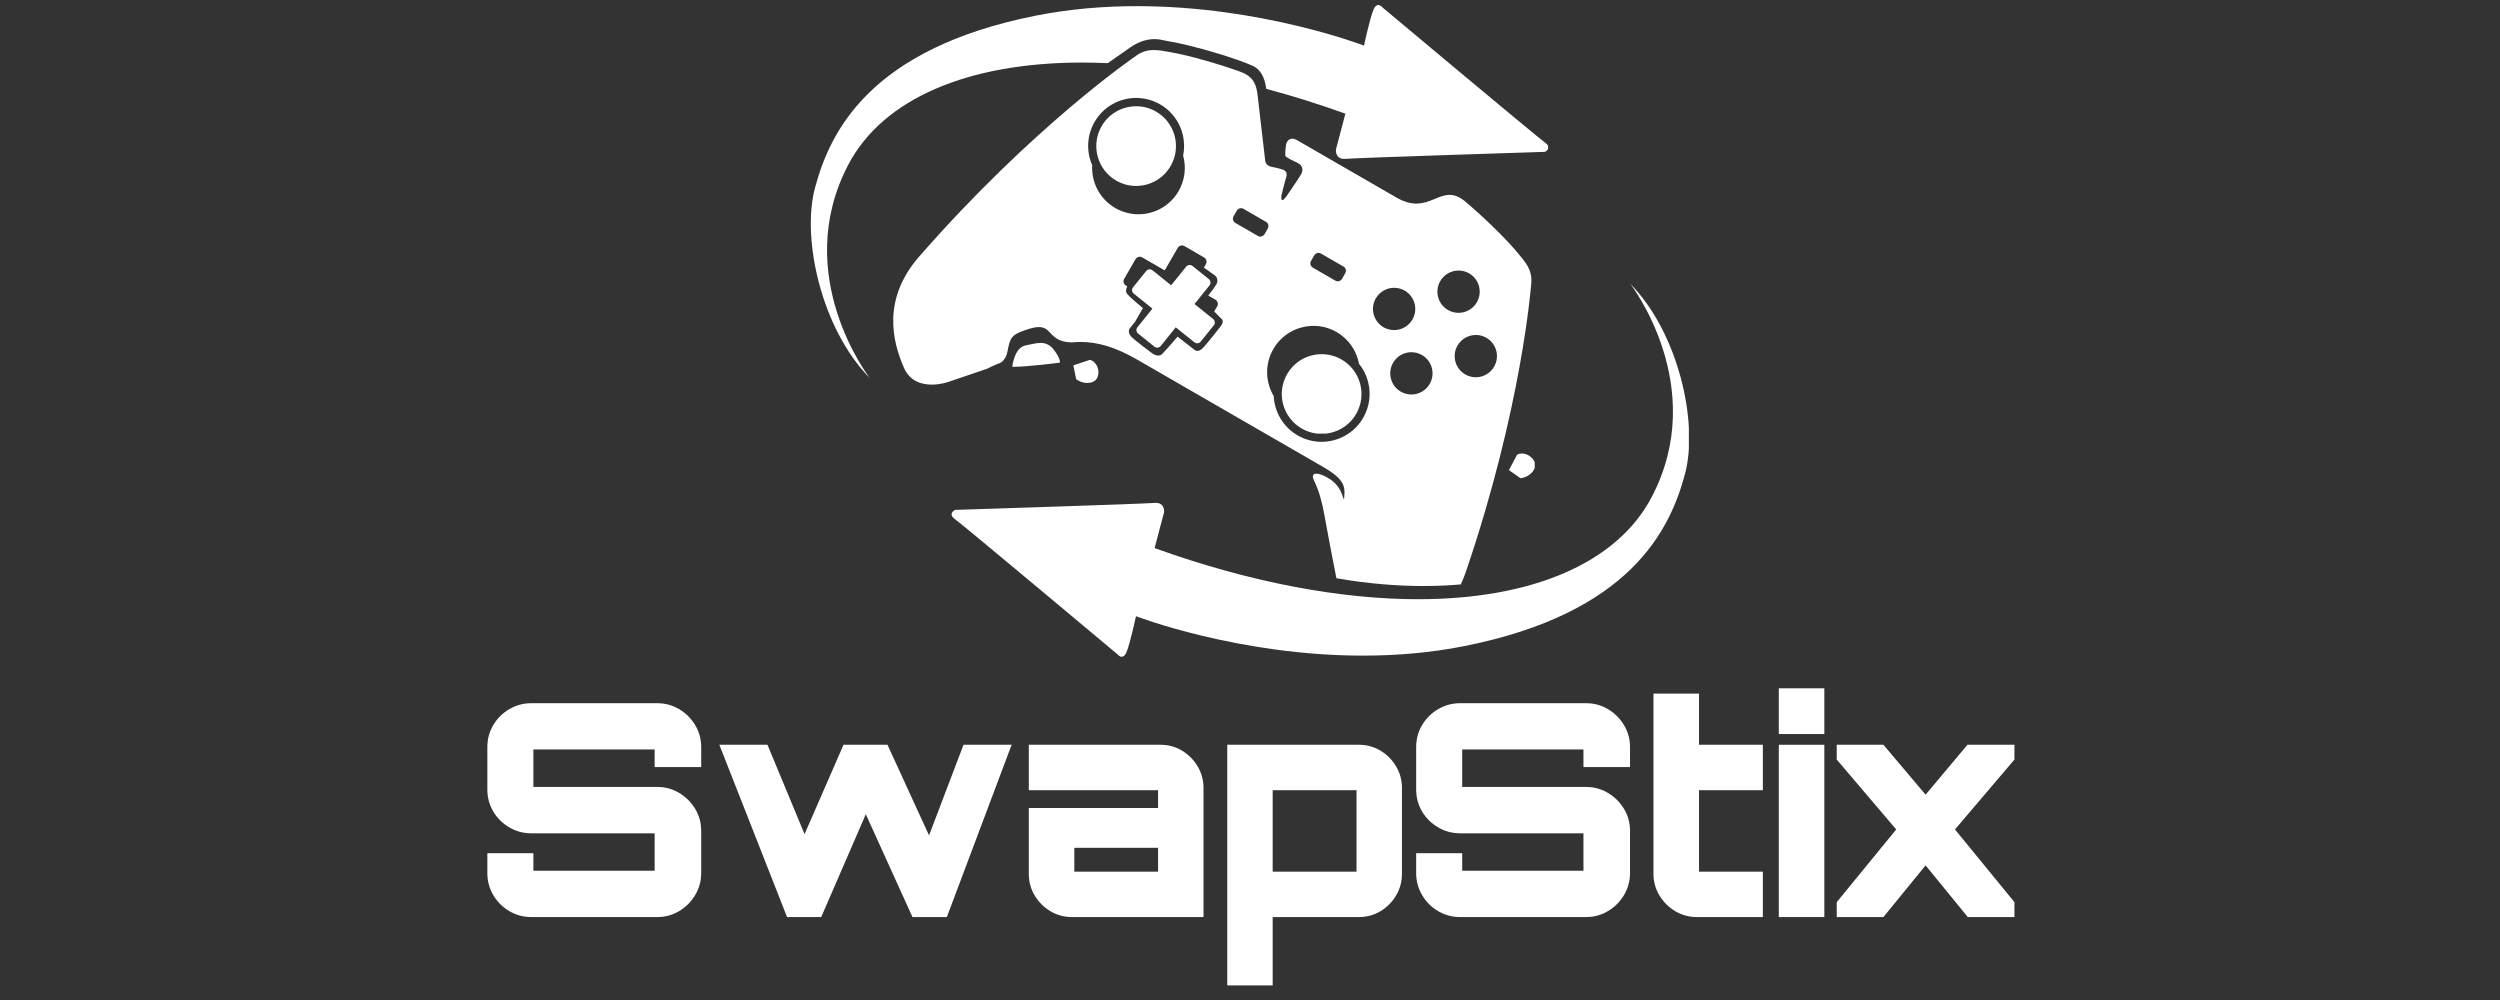 <svg version="1.0" preserveAspectRatio="xMidYMid meet" height="200" viewBox="0 0 375 150" zoomAndPan="magnify" width="500" xmlns:xlink="http://www.w3.org/1999/xlink" xmlns="http://www.w3.org/2000/svg"><rect x="0" y="0" width="375" height="150" fill="#333333" stroke="none"/><defs><g></g><clipPath id="c3d847eb78"><path clip-rule="nonzero" d="M 142.742 42.566 L 253.551 42.566 L 253.551 98.734 L 142.742 98.734 Z M 142.742 42.566"></path></clipPath><clipPath id="297b348b94"><path clip-rule="nonzero" d="M 244.539 42.566 C 244.539 42.566 256.477 57.926 247.754 74.559 C 242.551 84.484 229.777 89.883 212.699 89.883 C 201.156 89.883 187.652 87.414 173.191 82.215 L 174.609 76.836 C 174.609 76.836 174.77 75.43 173.375 75.43 C 173.309 75.43 173.238 75.43 173.164 75.438 C 171.543 75.586 143.262 76.484 143.262 76.484 C 143.262 76.484 142.07 77.043 143.285 77.906 C 144.5 78.77 167.645 98.164 167.645 98.164 C 167.645 98.164 167.918 98.516 168.258 98.516 C 168.492 98.516 168.754 98.355 168.98 97.809 C 169.543 96.461 170.395 92.43 170.395 92.43 C 170.395 92.43 185.734 98.344 204.453 98.344 C 209.355 98.344 214.484 97.938 219.637 96.918 C 244.461 91.98 250.477 79.598 252.75 71.094 C 254.805 63.41 251.746 49.879 244.539 42.566 Z M 244.539 42.566"></path></clipPath><clipPath id="5d2d3207b3"><path clip-rule="nonzero" d="M 121.402 0.75 L 232.43 0.75 L 232.43 56.918 L 121.402 56.918 Z M 121.402 0.75"></path></clipPath><clipPath id="0237cdcd99"><path clip-rule="nonzero" d="M 206.742 0.75 C 206.508 0.75 206.25 0.91 206.02 1.457 C 205.457 2.805 204.602 6.84 204.602 6.84 C 204.602 6.84 189.266 0.922 170.547 0.922 C 165.645 0.922 160.516 1.328 155.363 2.348 C 130.543 7.285 124.523 19.668 122.25 28.172 C 120.195 35.855 123.25 49.387 130.461 56.699 C 130.461 56.699 118.523 41.34 127.242 24.707 C 132.449 14.781 145.223 9.383 162.297 9.383 C 163.566 9.383 164.855 9.414 166.164 9.473 C 167.219 8.73 168.422 7.891 169.504 7.137 C 170.961 6.117 172.227 5.867 173.156 5.867 C 173.949 5.867 174.5 6.047 174.719 6.082 C 178.973 6.746 185.762 8.875 187.918 9.879 C 189.414 10.574 189.82 12.289 189.926 13.324 C 193.797 14.355 197.762 15.594 201.809 17.051 L 200.391 22.426 C 200.391 22.426 200.234 23.836 201.629 23.836 C 201.695 23.836 201.766 23.832 201.84 23.824 C 203.457 23.676 231.738 22.777 231.738 22.777 C 231.738 22.777 232.93 22.219 231.715 21.355 C 230.5 20.488 207.355 1.102 207.355 1.102 C 207.355 1.102 207.082 0.75 206.742 0.75 Z M 206.742 0.75"></path></clipPath><clipPath id="8fb7c8cc91"><path clip-rule="nonzero" d="M 133.98 7.504 L 230.465 7.504 L 230.465 87.906 L 133.98 87.906 Z M 133.98 7.504"></path></clipPath><clipPath id="267d6f3a05"><path clip-rule="nonzero" d="M 170.426 14.691 C 171.648 14.691 172.883 15.004 174.02 15.656 C 176.773 17.246 178.074 20.383 177.469 23.336 C 177.949 25.066 177.758 26.98 176.793 28.664 C 175.504 30.891 173.164 32.141 170.762 32.141 C 169.586 32.141 168.387 31.836 167.293 31.207 C 164.938 29.844 163.68 27.316 163.828 24.773 C 162.945 22.75 163 20.348 164.188 18.289 C 165.523 15.977 167.941 14.688 170.426 14.688 Z M 186.156 31.227 C 186.281 31.227 186.406 31.258 186.52 31.324 L 189.902 33.277 C 190.254 33.48 190.371 33.926 190.168 34.273 L 189.684 35.121 C 189.547 35.355 189.301 35.488 189.047 35.488 C 188.922 35.488 188.801 35.457 188.684 35.387 L 185.301 33.438 C 184.949 33.234 184.832 32.789 185.031 32.438 L 185.523 31.594 C 185.656 31.359 185.902 31.227 186.156 31.227 Z M 197.777 37.934 C 197.902 37.934 198.027 37.965 198.141 38.031 L 201.523 39.984 C 201.875 40.188 201.992 40.633 201.789 40.98 L 201.305 41.828 C 201.168 42.062 200.922 42.195 200.668 42.195 C 200.543 42.195 200.418 42.164 200.301 42.094 L 196.922 40.145 C 196.57 39.941 196.449 39.496 196.652 39.145 L 197.141 38.301 C 197.277 38.066 197.523 37.934 197.777 37.934 Z M 179.164 42.602 L 178.938 43 L 179.699 43.441 Z M 218.785 40.578 C 219.324 40.578 219.871 40.719 220.371 41.004 C 221.887 41.883 222.406 43.82 221.531 45.34 C 220.941 46.355 219.875 46.926 218.781 46.926 C 218.242 46.926 217.695 46.789 217.195 46.5 C 215.68 45.621 215.16 43.684 216.035 42.168 C 216.621 41.152 217.688 40.582 218.785 40.582 Z M 209.121 43.168 C 209.66 43.168 210.207 43.305 210.707 43.594 C 212.223 44.469 212.742 46.406 211.867 47.926 C 211.277 48.941 210.215 49.512 209.117 49.512 C 208.578 49.512 208.031 49.375 207.531 49.09 C 206.016 48.211 205.496 46.273 206.371 44.758 C 206.961 43.738 208.027 43.168 209.121 43.168 Z M 177.297 36.812 C 177.422 36.812 177.547 36.844 177.66 36.91 L 180.617 38.621 C 180.969 38.824 181.086 39.27 180.883 39.621 L 180.586 40.137 L 182.137 41.246 C 182.137 41.246 182.984 41.777 182.426 42.691 C 182.121 43.195 181.625 43.848 181.238 44.332 L 182.309 44.949 C 182.66 45.152 182.781 45.602 182.578 45.949 L 182.129 46.723 C 182.547 47.129 183.07 47.652 183.293 47.898 C 183.688 48.332 183.004 49.055 183.004 49.055 C 183.004 49.055 181.078 51.559 180.398 52.234 C 180.082 52.551 179.809 52.637 179.609 52.637 C 179.375 52.637 179.242 52.527 179.242 52.527 L 176.637 50.5 C 176.637 50.5 174.984 52.445 174.316 53.105 C 174.145 53.273 173.945 53.336 173.746 53.336 C 173.168 53.336 172.582 52.812 172.582 52.812 C 172.582 52.812 170.242 51.074 169.688 50.5 C 169.117 49.91 169.395 49.34 169.398 49.34 L 170.273 48.25 C 170.285 48.219 170.301 48.191 170.316 48.164 L 171.438 46.219 C 170.875 45.758 169.625 44.703 169.109 44.133 C 168.797 43.793 168.895 43.34 169.09 42.949 L 168.887 42.832 C 168.535 42.629 168.418 42.18 168.621 41.832 L 170.328 38.875 C 170.465 38.641 170.711 38.508 170.961 38.508 C 171.086 38.508 171.211 38.539 171.328 38.609 L 174.707 40.559 L 176.66 37.18 C 176.797 36.945 177.043 36.812 177.297 36.812 Z M 156.078 51.441 C 155.387 51.441 154.637 51.652 153.816 51.816 C 152.125 52.16 151.84 55.02 151.84 55.02 C 151.895 55.02 151.949 55.02 152.008 55.02 C 154.219 55.02 158.977 54.395 158.977 54.395 C 158.977 54.395 159.148 53.891 158.105 52.5 C 157.496 51.684 156.82 51.438 156.078 51.438 Z M 221.375 50.242 C 221.914 50.242 222.461 50.383 222.957 50.672 C 224.473 51.547 224.996 53.484 224.117 55.004 C 223.531 56.02 222.465 56.59 221.367 56.59 C 220.832 56.59 220.285 56.453 219.785 56.164 C 218.27 55.289 217.75 53.352 218.625 51.832 C 219.211 50.816 220.277 50.246 221.375 50.246 Z M 163.5 53.969 L 161.008 54.801 L 161.422 56.875 C 161.422 56.875 162.137 57.445 163.082 57.445 C 163.344 57.445 163.625 57.402 163.914 57.289 C 165.242 56.773 164.949 54.387 163.5 53.973 Z M 211.711 52.832 C 212.25 52.832 212.797 52.969 213.297 53.258 C 214.812 54.133 215.332 56.07 214.457 57.59 C 213.867 58.605 212.801 59.176 211.707 59.176 C 211.168 59.176 210.621 59.035 210.121 58.75 C 208.605 57.871 208.086 55.934 208.965 54.414 C 209.551 53.398 210.617 52.828 211.711 52.828 Z M 197.023 48.879 C 198.207 48.879 199.398 49.18 200.496 49.812 C 202.328 50.871 203.492 52.637 203.852 54.566 C 205.66 56.812 206.004 60.023 204.477 62.672 C 203.145 64.98 200.727 66.273 198.238 66.273 C 197.02 66.273 195.781 65.961 194.648 65.309 C 192.445 64.035 191.172 61.777 191.059 59.41 C 189.805 57.316 189.691 54.625 191 52.359 C 192.285 50.125 194.625 48.883 197.027 48.883 Z M 228.301 68.023 C 228.055 68.023 227.805 68.078 227.57 68.199 L 226.336 70.516 L 228.07 71.73 C 228.07 71.73 229.555 71.605 230.16 70.316 C 230.66 69.25 229.477 68.027 228.301 68.027 Z M 173.062 7.504 C 172.207 7.504 171.398 7.695 170.527 8.289 C 170.121 8.566 155.008 18.895 137.895 38.461 C 132.262 44.902 133.883 51.238 135.582 55.148 C 136.473 57.207 138.266 57.691 139.762 57.691 C 141.117 57.691 142.23 57.297 142.23 57.297 C 142.23 57.297 144.879 56.406 148.078 55.305 C 148.496 55.086 149.035 54.836 149.715 54.547 C 149.715 54.547 150.828 54.438 151.164 52.523 C 151.5 50.609 151.848 50.227 153.48 49.629 C 154.379 49.301 155.16 49.059 155.828 49.059 C 156.379 49.059 156.848 49.223 157.242 49.629 C 158.086 50.5 158.66 51.305 160.75 51.363 C 161.191 51.316 161.633 51.293 162.078 51.293 C 164.652 51.293 167.332 52.066 170.629 53.969 C 176.516 57.367 180.348 59.582 180.348 59.582 C 180.348 59.582 184.184 61.793 190.066 65.191 C 190.137 65.23 190.207 65.27 190.277 65.312 L 190.281 65.312 C 190.281 65.312 194.695 67.863 198.52 70.07 C 201.672 71.891 201.754 73 201.648 74.41 C 201.625 74.75 201.609 74.891 201.582 74.891 C 201.492 74.891 201.281 73.488 200.238 72.469 C 199.461 71.715 198.16 71.051 197.441 71.051 C 196.977 71.051 196.754 71.328 197.082 72.035 C 197.84 73.574 198.301 75.262 198.645 77.18 C 199.125 79.887 199.867 83.723 200.461 86.738 C 205.496 87.613 209.898 87.902 213.531 87.902 C 215.672 87.902 217.547 87.801 219.121 87.66 C 219.395 87.074 219.648 86.445 219.879 85.777 C 228.266 61.176 229.656 42.922 229.695 42.434 C 229.844 40.43 228.832 39.34 227.566 37.824 C 225.633 35.516 222.223 32.277 219.824 30.258 C 218.922 29.496 218.152 29.234 217.43 29.234 C 216.629 29.234 215.891 29.559 215.094 29.887 C 214.301 30.215 213.461 30.539 212.457 30.539 C 211.605 30.539 210.637 30.305 209.477 29.637 C 204.367 26.688 200.605 24.516 200.605 24.516 C 200.605 24.516 198.133 23.086 194.477 20.977 C 194.262 20.855 194.059 20.797 193.871 20.797 C 193.363 20.797 192.984 21.199 192.902 21.754 C 192.723 22.949 192.805 23.387 192.805 23.387 C 192.805 23.387 192.945 23.676 194.496 24.363 C 196.043 25.051 195.031 26.363 195.031 26.363 C 195.031 26.363 194.02 27.945 192.988 29.41 C 192.668 29.863 192.473 30.02 192.359 30.02 C 192.105 30.02 192.234 29.254 192.234 29.254 C 192.234 29.254 192.656 27.441 192.941 26.562 C 193.227 25.684 192.449 25.449 192.449 25.449 C 192.449 25.449 191.555 25.168 190.727 25.02 C 189.898 24.867 189.793 24.195 189.793 24.195 L 188.613 14.059 C 188.41 12.695 188.059 11.488 186.008 10.746 C 183.062 9.684 178.551 8.348 175.582 7.828 C 174.656 7.664 173.84 7.504 173.062 7.504 Z M 173.062 7.504"></path></clipPath><clipPath id="430dbe9586"><path clip-rule="nonzero" d="M 169.762 39.746 L 182.262 39.746 L 182.262 52.148 L 169.762 52.148 Z M 169.762 39.746"></path></clipPath><clipPath id="3c093e3c50"><path clip-rule="nonzero" d="M 178.453 39.746 C 178.254 39.746 178.059 39.832 177.926 39.996 L 175.672 42.793 L 172.875 40.547 C 172.75 40.449 172.602 40.398 172.453 40.398 C 172.258 40.398 172.062 40.484 171.93 40.652 L 169.961 43.094 C 169.727 43.383 169.773 43.809 170.062 44.043 L 172.863 46.293 L 170.613 49.086 C 170.379 49.375 170.426 49.801 170.715 50.035 L 173.164 52 C 173.289 52.098 173.438 52.148 173.586 52.148 C 173.781 52.148 173.977 52.062 174.109 51.898 L 176.359 49.098 L 179.16 51.348 C 179.285 51.445 179.434 51.496 179.578 51.496 C 179.777 51.496 179.973 51.41 180.105 51.242 L 182.074 48.797 C 182.309 48.508 182.262 48.082 181.969 47.852 L 179.176 45.605 L 181.426 42.809 C 181.656 42.52 181.609 42.094 181.32 41.859 L 178.871 39.895 C 178.746 39.797 178.598 39.746 178.453 39.746 Z M 178.453 39.746"></path></clipPath><clipPath id="673fcb7bea"><path clip-rule="nonzero" d="M 164.289 15.938 L 204.379 15.938 L 204.379 65.195 L 164.289 65.195 Z M 164.289 15.938"></path></clipPath><clipPath id="98654f82d9"><path clip-rule="nonzero" d="M 170.426 15.938 C 168.359 15.938 166.352 17.008 165.246 18.926 C 163.594 21.785 164.574 25.441 167.43 27.09 C 168.375 27.633 169.398 27.891 170.414 27.891 C 172.48 27.891 174.488 26.82 175.594 24.902 C 177.246 22.043 176.266 18.391 173.41 16.738 C 172.469 16.195 171.441 15.938 170.426 15.938 Z M 198.25 53.125 C 196.188 53.125 194.176 54.195 193.07 56.113 C 191.418 58.969 192.398 62.625 195.258 64.277 C 196.199 64.82 197.227 65.078 198.242 65.078 C 200.305 65.078 202.316 64.004 203.422 62.09 C 205.074 59.23 204.094 55.578 201.234 53.926 C 200.293 53.383 199.266 53.125 198.25 53.125 Z M 198.25 53.125"></path></clipPath></defs><g clip-path="url(#c3d847eb78)"><g clip-path="url(#297b348b94)"><path fill-rule="nonzero" fill-opacity="1" d="M 142.742 42.566 L 253.332 42.566 L 253.332 98.516 L 142.742 98.516 Z M 142.742 42.566" fill="#ffffff"></path></g></g><g clip-path="url(#5d2d3207b3)"><g clip-path="url(#0237cdcd99)"><path fill-rule="nonzero" fill-opacity="1" d="M 121.621 0.75 L 232.211 0.75 L 232.211 56.699 L 121.621 56.699 Z M 121.621 0.75" fill="#ffffff"></path></g></g><g clip-path="url(#8fb7c8cc91)"><g clip-path="url(#267d6f3a05)"><path fill-rule="nonzero" fill-opacity="1" d="M 133.98 7.504 L 230.207 7.504 L 230.207 87.906 L 133.98 87.906 Z M 133.98 7.504" fill="#ffffff"></path></g></g><g clip-path="url(#430dbe9586)"><g clip-path="url(#3c093e3c50)"><path fill-rule="nonzero" fill-opacity="1" d="M 169.812 39.746 L 182.215 39.746 L 182.215 52.148 L 169.812 52.148 Z M 169.812 39.746" fill="#ffffff"></path></g></g><g clip-path="url(#673fcb7bea)"><g clip-path="url(#98654f82d9)"><path fill-rule="nonzero" fill-opacity="1" d="M 164.441 15.938 L 204.223 15.938 L 204.223 65.039 L 164.441 65.039 Z M 164.441 15.938" fill="#ffffff"></path></g></g><g fill-opacity="1" fill="#ffffff"><g transform="translate(70.696, 137.559)"><g><path d="M 9 0 C 7.812 0 6.711 -0.297 5.703 -0.891 C 4.691 -1.484 3.891 -2.285 3.297 -3.297 C 2.703 -4.305 2.406 -5.406 2.406 -6.594 L 2.406 -9.578 L 9.312 -9.578 L 9.312 -6.953 L 27.5 -6.953 L 27.5 -12.562 L 9 -12.562 C 7.812 -12.562 6.711 -12.859 5.703 -13.453 C 4.691 -14.047 3.891 -14.836 3.297 -15.828 C 2.703 -16.828 2.406 -17.938 2.406 -19.156 L 2.406 -25.484 C 2.406 -26.703 2.703 -27.805 3.297 -28.797 C 3.891 -29.797 4.691 -30.594 5.703 -31.188 C 6.711 -31.781 7.812 -32.078 9 -32.078 L 27.891 -32.078 C 29.078 -32.078 30.172 -31.781 31.172 -31.188 C 32.172 -30.594 32.973 -29.797 33.578 -28.797 C 34.18 -27.805 34.484 -26.703 34.484 -25.484 L 34.484 -22.5 L 27.5 -22.5 L 27.5 -25.141 L 9.312 -25.141 L 9.312 -19.516 L 27.891 -19.516 C 29.078 -19.516 30.172 -19.219 31.172 -18.625 C 32.172 -18.031 32.973 -17.234 33.578 -16.234 C 34.18 -15.242 34.484 -14.141 34.484 -12.922 L 34.484 -6.594 C 34.484 -5.406 34.18 -4.305 33.578 -3.297 C 32.973 -2.285 32.172 -1.484 31.172 -0.891 C 30.172 -0.297 29.078 0 27.891 0 Z M 9 0"></path></g></g></g><g fill-opacity="1" fill="#ffffff"><g transform="translate(106.34, 137.559)"><g><path d="M 11.719 0 L 1.562 -25.844 L 8.781 -25.844 L 14.344 -12.438 L 20.188 -25.844 L 26.781 -25.844 L 33.016 -12.25 L 38.188 -25.844 L 45.406 -25.844 L 35.688 0 L 30.531 0 L 23.531 -15.422 L 16.844 0 Z M 11.719 0"></path></g></g></g><g fill-opacity="1" fill="#ffffff"><g transform="translate(152.009, 137.559)"><g><path d="M 8.781 0 C 7.594 0 6.508 -0.297 5.531 -0.891 C 4.551 -1.484 3.77 -2.27 3.188 -3.25 C 2.602 -4.227 2.312 -5.301 2.312 -6.469 L 2.312 -16.359 L 21.703 -16.359 L 21.703 -19.031 L 2.312 -19.031 L 2.312 -25.844 L 22.062 -25.844 C 23.25 -25.844 24.332 -25.547 25.312 -24.953 C 26.289 -24.359 27.066 -23.57 27.641 -22.594 C 28.223 -21.613 28.516 -20.547 28.516 -19.391 L 28.516 0 Z M 9.141 -6.812 L 21.703 -6.812 L 21.703 -10.391 L 9.141 -10.391 Z M 9.141 -6.812"></path></g></g></g><g fill-opacity="1" fill="#ffffff"><g transform="translate(181.682, 137.559)"><g><path d="M 2.406 10.25 L 2.406 -25.844 L 22.141 -25.844 C 23.336 -25.844 24.426 -25.547 25.406 -24.953 C 26.383 -24.359 27.16 -23.57 27.734 -22.594 C 28.316 -21.613 28.609 -20.547 28.609 -19.391 L 28.609 -6.469 C 28.609 -5.301 28.316 -4.227 27.734 -3.25 C 27.16 -2.27 26.383 -1.484 25.406 -0.891 C 24.426 -0.297 23.336 0 22.141 0 L 9.219 0 L 9.219 10.25 Z M 9.219 -6.812 L 21.797 -6.812 L 21.797 -19.031 L 9.219 -19.031 Z M 9.219 -6.812"></path></g></g></g><g fill-opacity="1" fill="#ffffff"><g transform="translate(210.019, 137.559)"><g><path d="M 9 0 C 7.812 0 6.711 -0.297 5.703 -0.891 C 4.691 -1.484 3.891 -2.285 3.297 -3.297 C 2.703 -4.305 2.406 -5.406 2.406 -6.594 L 2.406 -9.578 L 9.312 -9.578 L 9.312 -6.953 L 27.5 -6.953 L 27.5 -12.562 L 9 -12.562 C 7.812 -12.562 6.711 -12.859 5.703 -13.453 C 4.691 -14.047 3.891 -14.836 3.297 -15.828 C 2.703 -16.828 2.406 -17.938 2.406 -19.156 L 2.406 -25.484 C 2.406 -26.703 2.703 -27.805 3.297 -28.797 C 3.891 -29.797 4.691 -30.594 5.703 -31.188 C 6.711 -31.781 7.812 -32.078 9 -32.078 L 27.891 -32.078 C 29.078 -32.078 30.172 -31.781 31.172 -31.188 C 32.172 -30.594 32.973 -29.797 33.578 -28.797 C 34.18 -27.805 34.484 -26.703 34.484 -25.484 L 34.484 -22.5 L 27.5 -22.5 L 27.5 -25.141 L 9.312 -25.141 L 9.312 -19.516 L 27.891 -19.516 C 29.078 -19.516 30.172 -19.219 31.172 -18.625 C 32.172 -18.031 32.973 -17.234 33.578 -16.234 C 34.18 -15.242 34.484 -14.141 34.484 -12.922 L 34.484 -6.594 C 34.484 -5.406 34.18 -4.305 33.578 -3.297 C 32.973 -2.285 32.172 -1.484 31.172 -0.891 C 30.172 -0.297 29.078 0 27.891 0 Z M 9 0"></path></g></g></g><g fill-opacity="1" fill="#ffffff"><g transform="translate(245.662, 137.559)"><g><path d="M 8.875 0 C 7.676 0 6.586 -0.297 5.609 -0.891 C 4.629 -1.484 3.844 -2.27 3.25 -3.25 C 2.656 -4.227 2.359 -5.301 2.359 -6.469 L 2.359 -33.516 L 9.188 -33.516 L 9.188 -25.844 L 18.766 -25.844 L 18.766 -19.031 L 9.188 -19.031 L 9.188 -6.812 L 18.766 -6.812 L 18.766 0 Z M 8.875 0"></path></g></g></g><g fill-opacity="1" fill="#ffffff"><g transform="translate(264.509, 137.559)"><g><path d="M 2.312 0 L 2.312 -25.844 L 9.141 -25.844 L 9.141 0 Z M 2.312 -27.453 L 2.312 -34.312 L 9.141 -34.312 L 9.141 -27.453 Z M 2.312 -27.453"></path></g></g></g><g fill-opacity="1" fill="#ffffff"><g transform="translate(273.464, 137.559)"><g><path d="M 2.047 0 L 2.047 -2.234 L 10.969 -13.141 L 2.047 -23.625 L 2.047 -25.844 L 9.047 -25.844 L 15.375 -18.359 L 21.656 -25.844 L 28.703 -25.844 L 28.703 -23.625 L 19.781 -13.141 L 28.703 -2.234 L 28.703 0 L 21.703 0 L 15.375 -7.75 L 9.047 0 Z M 2.047 0"></path></g></g></g></svg>